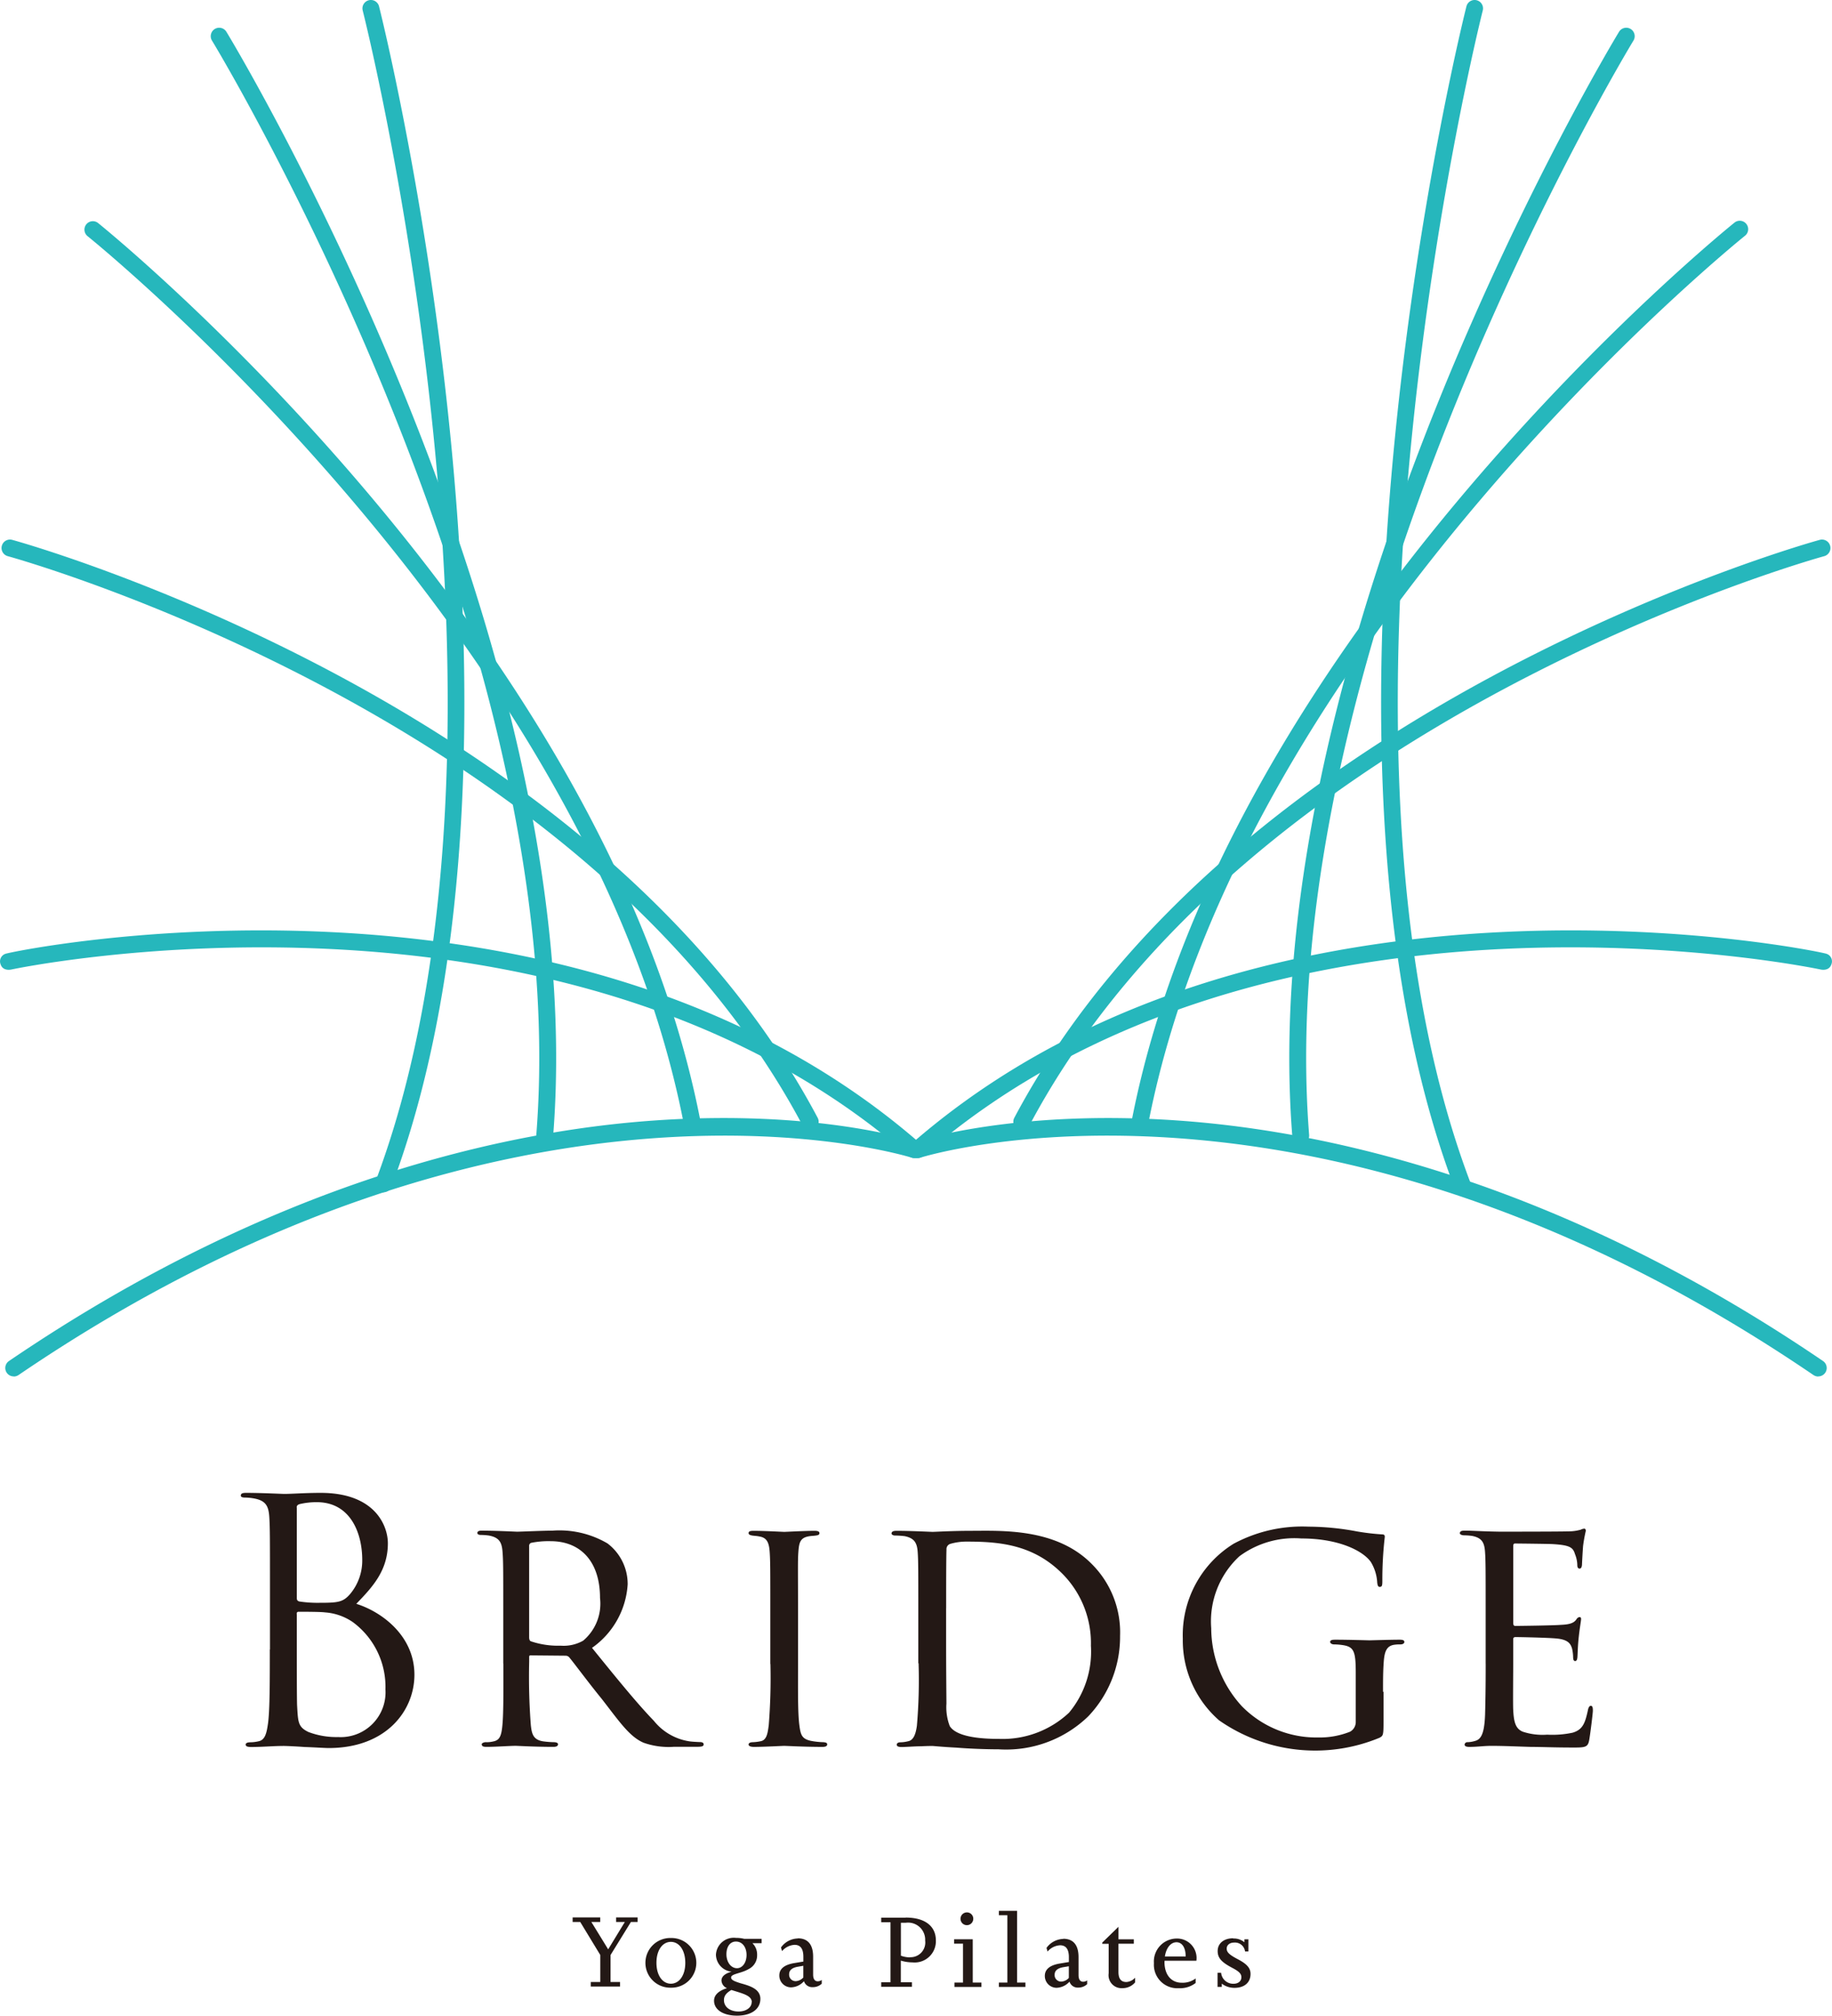 <svg xmlns="http://www.w3.org/2000/svg" width="120.816" height="132.876" viewBox="0 0 120.816 132.876"><g id="r_1" data-name="r 1" transform="translate(-81.414 -40.465)"><g id="g_5" data-name="g 5" transform="translate(97.289 138.877)"><path id="pas_31" data-name="pas31" d="M186.543,194.482c0,1.682-.021,2.592-.041,3.344-.048,1.372-.31,1.661-.71,1.751a1.817,1.817,0,0,1-.441.069.182.182,0,0,0-.2.152c0,.11.11.159.31.159.531,0,.951-.069,1.462-.069.82,0,1.841.048,2.613.069.772,0,1.393.041,2.861.041.731,0,.889-.041.972-.49.069-.379.241-1.772.241-1.93,0-.131,0-.331-.131-.331-.09,0-.159.09-.2.31-.179.82-.331,1.262-1,1.462a6.419,6.419,0,0,1-1.682.131,4.152,4.152,0,0,1-1.62-.2c-.462-.2-.579-.62-.62-1.441-.021-.379,0-2.33,0-3.013v-1.62c0-.09.021-.159.159-.159.352,0,2.151.041,2.661.09.841.069.972.379,1.062.669a2.736,2.736,0,0,1,.069.531c0,.152.021.29.131.29.09,0,.131-.069.152-.241.021-.29.021-.731.09-1.351.069-.641.152-1.062.152-1.172s-.041-.131-.09-.131c-.09,0-.152.041-.241.179-.179.241-.51.31-1.02.331-.462.041-2.723.069-2.992.069-.11,0-.131-.09-.131-.221v-5.033c0-.131.041-.179.11-.179.041,0,2.241.021,2.523.041,1.11.069,1.31.221,1.441.662a2.033,2.033,0,0,1,.152.71c0,.152.041.241.152.241s.159-.131.159-.331c.021-.421.041-.772.069-1.151a9.657,9.657,0,0,1,.179-1c0-.11-.048-.152-.09-.152a.591.591,0,0,0-.241.069,2.969,2.969,0,0,1-.862.11c-.441.021-4.392.021-4.5.021-1.241-.021-1.841-.069-2.282-.069-.221,0-.331.041-.331.179,0,.069.131.131.29.131a3.87,3.87,0,0,1,.531.041c.641.131.8.441.841,1.062.041.6.041,1.131.041,4.033v3.323Zm-6.77,1.841c0-.8,0-1.351.048-1.992s.179-1.041.71-1.11a2.46,2.46,0,0,1,.379-.021c.2,0,.269-.09.269-.159,0-.11-.09-.152-.31-.152-.6,0-1.9.041-1.992.041s-1.372-.041-2.261-.041c-.241,0-.331.041-.331.152,0,.069.09.159.269.159a3.87,3.87,0,0,1,.531.041c.772.11.889.4.889,1.861v3.192a.73.73,0,0,1-.379.662,5.406,5.406,0,0,1-2.1.379,6.887,6.887,0,0,1-5.033-2.061,7.652,7.652,0,0,1-2.02-5.143,5.838,5.838,0,0,1,1.861-4.743,6.088,6.088,0,0,1,4.081-1.172c2.482,0,4.074.82,4.585,1.551a2.9,2.9,0,0,1,.421,1.372c.021.131.041.269.159.269.159,0,.179-.09.179-.4a24.348,24.348,0,0,1,.159-2.882c0-.09,0-.179-.179-.179a15.475,15.475,0,0,1-1.682-.2,17.416,17.416,0,0,0-3.171-.31,9.539,9.539,0,0,0-4.943,1.131,7.089,7.089,0,0,0-3.344,6.253,7,7,0,0,0,2.392,5.384,11.076,11.076,0,0,0,10.576,1.151c.241-.131.269-.159.269-1.041v-1.992Zm-28.811-5.515c0-1.331,0-3.213.021-3.854a.367.367,0,0,1,.241-.379,3.826,3.826,0,0,1,1.131-.152c2.192,0,4.364.221,6.253,2.1a6.489,6.489,0,0,1,1.9,4.764,6.294,6.294,0,0,1-1.441,4.412,6.4,6.4,0,0,1-4.612,1.73c-2.3,0-3.013-.462-3.254-.841a3.463,3.463,0,0,1-.221-1.482c0-.331-.021-2.061-.021-4.054v-2.241Zm-1.82,3.633a35.036,35.036,0,0,1-.11,4.123c-.069.49-.2.951-.579,1.02a2.162,2.162,0,0,1-.51.069c-.179,0-.241.09-.241.152,0,.11.11.159.31.159.331,0,.862-.048,1.289-.048.421-.021.71-.021.751-.021.069,0,.751.069,1.593.11.841.069,1.93.11,2.771.11a7.785,7.785,0,0,0,5.915-2.172,7.6,7.6,0,0,0,2.1-5.295,6.36,6.36,0,0,0-1.882-4.764c-2.351-2.372-5.984-2.172-7.935-2.172-1.241,0-2.392.069-2.551.069-.069,0-1.462-.069-2.372-.069-.2,0-.331.041-.331.179,0,.069.11.131.221.131a5.787,5.787,0,0,1,.641.041c.641.131.82.441.862,1.041.041.579.041,1.131.041,4.054v3.282Zm-9.769.041a39.535,39.535,0,0,1-.11,4.033c-.069.531-.131.972-.51,1.062a2.947,2.947,0,0,1-.531.069c-.2,0-.29.069-.29.152,0,.11.159.159.352.159.62,0,1.93-.069,1.992-.069.11,0,1.4.069,2.53.069.221,0,.31-.069.31-.159s-.041-.131-.241-.152a4.876,4.876,0,0,1-.841-.09c-.579-.131-.669-.379-.751-1.02-.11-.8-.09-2.351-.09-4.054v-3.323c0-2.923-.021-3.433.021-4.033.048-.641.11-.972.751-1.062.152-.021.269-.021.4-.041.179-.021.241-.069.241-.159,0-.11-.11-.152-.331-.152-.62,0-1.9.069-1.992.069-.069,0-1.331-.069-2.02-.069-.241,0-.331.041-.331.152,0,.09.09.131.241.159.131.021.29.021.51.069.469.09.6.421.641,1.02s.041,1.131.041,4.054v3.323Zm-15.912-7.777a.2.2,0,0,1,.131-.2,5.764,5.764,0,0,1,1.282-.11c1.972,0,3.261,1.331,3.261,3.744a3.189,3.189,0,0,1-1.11,2.813,2.605,2.605,0,0,1-1.482.331,5.59,5.59,0,0,1-1.972-.29c-.09-.041-.11-.159-.11-.269V186.7Zm-1.7,7.777c0,1.662.021,3.482-.09,4.274-.069.531-.2.772-.579.841a1.759,1.759,0,0,1-.489.048c-.131,0-.269.069-.269.131,0,.131.09.179.31.179.6,0,1.572-.069,1.93-.069.09,0,1.331.069,2.482.069.221,0,.31-.069.31-.179,0-.069-.09-.131-.29-.131a5.637,5.637,0,0,1-.641-.048c-.731-.09-.8-.531-.862-1.062a41.8,41.8,0,0,1-.11-4.192v-.31c0-.09.021-.11.11-.11l2.282.021a.321.321,0,0,1,.269.131c.379.462,1.262,1.661,2.13,2.723,1.151,1.482,1.82,2.482,2.751,2.882a4.938,4.938,0,0,0,2.013.269h1.551c.31,0,.4-.048.4-.159,0-.09-.069-.152-.241-.152-.069,0-.531-.021-.689-.048a3.716,3.716,0,0,1-2.351-1.351c-1.131-1.172-2.461-2.813-4.081-4.812a5.527,5.527,0,0,0,2.351-4.185,3.357,3.357,0,0,0-1.331-2.7,6.266,6.266,0,0,0-3.633-.841c-.62,0-2.13.069-2.33.069-.048,0-1.4-.069-2.351-.069-.2,0-.269.069-.269.152s.09.131.241.131a3.865,3.865,0,0,1,.531.041c.689.131.841.462.889,1.062s.048,1.131.048,4.054v3.323Zm-13.63-3.282c0-.11.041-.152.131-.152.331,0,1.441,0,1.73.041a3.7,3.7,0,0,1,1.841.641,5.3,5.3,0,0,1,2.151,4.433,2.955,2.955,0,0,1-3.123,3.144,5.183,5.183,0,0,1-1.951-.331c-.689-.331-.689-.641-.751-1.73-.021-.331-.021-3.082-.021-4.785V191.2Zm0-7.025c0-.131.069-.2.269-.241a4.866,4.866,0,0,1,1.062-.11c2.172,0,2.992,1.972,2.992,3.813a3.424,3.424,0,0,1-.8,2.241c-.462.531-.772.579-2.013.579a7.913,7.913,0,0,1-1.351-.09c-.11-.041-.152-.09-.152-.241v-5.943Zm-1.772,9.355c0,2.13,0,3.881-.11,4.812-.09.641-.179,1.151-.62,1.241a2.493,2.493,0,0,1-.531.069c-.29,0-.331.09-.331.152,0,.11.11.159.352.159.772,0,1.462-.069,2.172-.069.09,0,.71.021,1.351.069.641.021,1.351.069,1.6.069,3.792,0,5.653-2.461,5.653-4.833,0-2.592-2.192-4.164-3.833-4.674,1.041-1.082,2.082-2.172,2.082-3.992,0-1.11-.8-3.323-4.433-3.323-1.02,0-1.882.069-2.413.069-.11,0-1.51-.069-2.5-.069-.241,0-.352.041-.352.179,0,.09.09.131.29.131a3.572,3.572,0,0,1,.641.069c.731.152.91.51.951,1.262.041.71.041,1.331.041,4.785v3.9Z" transform="translate(-104.44 -183.21)" fill="#231815"></path><path id="pas_32" data-name="pas32" d="M179.748,224.98c-.614,0-1.02.338-1.02.841,0,.448.241.731.965,1.11.448.234.6.393.6.614,0,.262-.207.434-.524.434a.8.8,0,0,1-.814-.724h-.234v.931H179v-.214a1.377,1.377,0,0,0,.834.276c.662,0,1.062-.352,1.062-.917,0-.386-.234-.655-.855-.979-.552-.29-.717-.455-.717-.689s.193-.4.5-.4a.669.669,0,0,1,.71.586h.221v-.8h-.262v.193a1.1,1.1,0,0,0-.738-.248m-3.744.248c.365,0,.607.345.607.938h-1.372c.09-.572.386-.938.772-.938m-.793,1.3v-.083h2.1a1.285,1.285,0,0,0-1.3-1.462,1.513,1.513,0,0,0-1.5,1.627,1.544,1.544,0,0,0,1.641,1.648,1.683,1.683,0,0,0,1.11-.345v-.3a1.409,1.409,0,0,1-.917.283c-.7,0-1.138-.531-1.138-1.365m-3.033-2.323-1.069,1.041v.083h.421v1.944a.856.856,0,0,0,.9.979,1.077,1.077,0,0,0,.841-.379v-.31a.835.835,0,0,1-.572.283c-.338,0-.524-.193-.524-.669v-1.855H173.2v-.29h-1.013v-.834Zm-3.275,2.6v.772a.719.719,0,0,1-.489.241.427.427,0,0,1-.448-.448c0-.248.159-.427.565-.5l.372-.062Zm-.372-1.8a1.413,1.413,0,0,0-1.1.593l.069.241a1.159,1.159,0,0,1,.827-.414c.393,0,.579.269.579.786v.317l-.6.1c-.662.11-.986.386-.986.814a.778.778,0,0,0,.772.786,1.191,1.191,0,0,0,.855-.407.563.563,0,0,0,.579.393.841.841,0,0,0,.586-.228v-.248a.435.435,0,0,1-.269.09c-.159,0-.3-.11-.3-.441v-1.179c0-.869-.407-1.213-1.007-1.213m-3.04-1.841H164.3v.29h.558V227.9H164.3v.29h1.751v-.29H165.5V223.16Zm-2.93,1.875h-1.227v.29h.586V227.9h-.565v.29h1.779v-.29h-.572Zm-.386-1.772a.421.421,0,1,0,.421.414.416.416,0,0,0-.421-.414m-3.737,2.965a1.777,1.777,0,0,1-.614-.11v-2.172h.317a1.127,1.127,0,0,1,1.282,1.172.97.97,0,0,1-.986,1.1m-.3-2.606h-1.613v.3h.614v3.957h-.614v.3h2.027v-.3h-.731v-1.427a2.725,2.725,0,0,0,.772.117,1.4,1.4,0,0,0,1.537-1.455c0-.869-.634-1.5-1.992-1.5m-6.749,3.178v.772a.719.719,0,0,1-.489.241.427.427,0,0,1-.448-.448c0-.248.159-.427.565-.5Zm-.372-1.8a1.4,1.4,0,0,0-1.1.593l.069.241a1.171,1.171,0,0,1,.827-.414c.393,0,.579.269.579.786v.317l-.6.1c-.662.11-.986.386-.986.814a.778.778,0,0,0,.772.786,1.191,1.191,0,0,0,.855-.407.566.566,0,0,0,.586.393.841.841,0,0,0,.586-.228v-.248a.435.435,0,0,1-.269.09c-.159,0-.3-.11-.3-.441v-1.179c0-.869-.407-1.213-1.007-1.213m-3.047,4.205c0,.359-.365.62-.862.62-.565,0-.965-.3-.965-.751,0-.276.145-.469.49-.669l.4.124c.483.152.945.3.945.676m-.972-2.234c-.4,0-.7-.4-.7-.924,0-.476.228-.834.627-.834.427,0,.7.379.7.882s-.269.876-.634.876m1.62-1.937H147.51a2.153,2.153,0,0,0-.545-.062,1.176,1.176,0,0,0-1.324,1.11,1.146,1.146,0,0,0,1.034,1.117c-.407.11-.669.3-.669.586a.574.574,0,0,0,.365.5c-.579.179-.855.469-.855.827,0,.607.62.986,1.517.986s1.537-.4,1.537-1.11c0-.669-.745-.869-1.31-1.027-.345-.11-.62-.2-.62-.379,0-.248.662-.262,1.151-.552a1,1,0,0,0,.565-.931,1.044,1.044,0,0,0-.31-.779h.607v-.283Zm-5.977.2c.552,0,.951.552.951,1.386s-.407,1.372-.951,1.372-.951-.538-.951-1.379.407-1.379.951-1.379m0-.255a1.638,1.638,0,1,0,0,3.275,1.638,1.638,0,1,0,0-3.275m-3.613-1.358v.3h.579l-1.1,1.806-1.11-1.806h.586v-.3H136.19v.3h.5l1.324,2.179v1.779h-.627v.3h1.93v-.3h-.627v-1.779l1.344-2.179h.441v-.3h-1.413Z" transform="translate(-114.301 -195.618)" fill="#231815"></path></g><g id="g_6" data-name="g 6" transform="translate(81.414 40.465)"><path id="pas_33" data-name="pas33" d="M117.474,119.069a.633.633,0,0,1-.193-.034.553.553,0,0,1-.324-.717c11.107-29.473-.731-76.684-.855-77.16a.555.555,0,1,1,1.076-.276c.124.476,12.044,48.018.814,77.822a.559.559,0,0,1-.524.358Z" transform="translate(-92.182 -40.465)" fill="#26b7bc"></path><path id="pas_34" data-name="pas34" d="M123.6,116.709h-.041a.553.553,0,0,1-.51-.6c2.572-32.568-21.138-71.728-21.379-72.121a.557.557,0,1,1,.951-.579c.241.393,24.144,39.856,21.538,72.789a.555.555,0,0,1-.552.51Z" transform="translate(-87.681 -41.297)" fill="#26b7bc"></path><path id="pas_35" data-name="pas35" d="M129.517,121.378a.559.559,0,0,1-.545-.448C122.705,89.223,90,62.846,89.675,62.584a.555.555,0,0,1,.689-.869c.331.262,33.347,26.894,39.7,59a.557.557,0,0,1-.441.655.6.6,0,0,1-.11.014Z" transform="translate(-83.914 -47.027)" fill="#26b7bc"></path><path id="pas_36" data-name="pas36" d="M134.887,131a.553.553,0,0,1-.489-.3c-14.333-27.012-52.045-37.443-52.424-37.546a.557.557,0,1,1,.29-1.076c.386.1,38.566,10.665,53.12,38.1a.553.553,0,0,1-.234.751.585.585,0,0,1-.262.062Z" transform="translate(-81.46 -56.49)" fill="#26b7bc"></path><path id="pas_37" data-name="pas37" d="M82.479,164.4a.555.555,0,0,1-.317-1.013c17.442-11.865,32.768-15.174,42.558-15.857,10.638-.745,17.049,1.31,17.318,1.393a.565.565,0,0,1,.359.7.559.559,0,0,1-.7.359c-.255-.083-25.977-8.08-58.9,14.326a.585.585,0,0,1-.31.1Z" transform="translate(-81.572 -73.665)" fill="#26b7bc"></path><path id="pas_38" data-name="pas38" d="M141.708,144.43a.561.561,0,0,1-.365-.138c-22.861-19.9-58.828-12.361-59.187-12.286,0,0-.545.131-.7-.338a.524.524,0,0,1,.324-.7c.29-.145,36.953-7.825,60.3,12.485a.558.558,0,0,1-.365.979Z" transform="translate(-81.414 -68.093)" fill="#26b7bc"></path><path id="pas_39" data-name="pas39" d="M218.858,119.069a.633.633,0,0,0,.193-.034.553.553,0,0,0,.324-.717c-11.107-29.473.731-76.684.855-77.16a.555.555,0,1,0-1.076-.276c-.124.476-12.044,48.018-.814,77.822a.559.559,0,0,0,.524.358Z" transform="translate(-122.445 -40.465)" fill="#26b7bc"></path><path id="pas_40" data-name="pas40" d="M205.5,116.709h.041a.552.552,0,0,0,.51-.6c-2.572-32.568,21.138-71.728,21.379-72.121a.557.557,0,1,0-.951-.579c-.241.393-24.144,39.856-21.538,72.789a.555.555,0,0,0,.552.51Z" transform="translate(-119.717 -41.297)" fill="#26b7bc"></path><path id="pas_41" data-name="pas41" d="M190.26,121.378a.559.559,0,0,0,.545-.448c6.267-31.707,38.973-58.084,39.3-58.346a.555.555,0,1,0-.689-.869c-.331.262-33.347,26.894-39.7,59a.557.557,0,0,0,.441.655.6.6,0,0,0,.11.014Z" transform="translate(-115.046 -47.027)" fill="#26b7bc"></path><path id="pas_42" data-name="pas42" d="M178.907,131a.553.553,0,0,0,.489-.3c14.333-27.012,52.045-37.443,52.424-37.546a.557.557,0,1,0-.29-1.076c-.386.1-38.566,10.665-53.12,38.1a.553.553,0,0,0,.234.751.585.585,0,0,0,.262.062Z" transform="translate(-111.519 -56.49)" fill="#26b7bc"></path><path id="pas_43" data-name="pas43" d="M228.336,164.4a.555.555,0,0,0,.317-1.013c-17.442-11.865-32.768-15.174-42.558-15.857-10.638-.745-17.049,1.31-17.318,1.393a.565.565,0,0,0-.359.7.559.559,0,0,0,.7.359c.255-.083,25.977-8.08,58.9,14.326a.585.585,0,0,0,.31.1Z" transform="translate(-108.428 -73.665)" fill="#26b7bc"></path><path id="pas_44" data-name="pas44" d="M168.949,144.43a.561.561,0,0,0,.365-.138c22.861-19.9,58.828-12.361,59.187-12.286,0,0,.545.131.7-.338a.524.524,0,0,0-.324-.7c-.29-.145-36.953-7.825-60.3,12.485a.558.558,0,0,0,.365.979Z" transform="translate(-108.427 -68.093)" fill="#26b7bc"></path></g></g></svg>